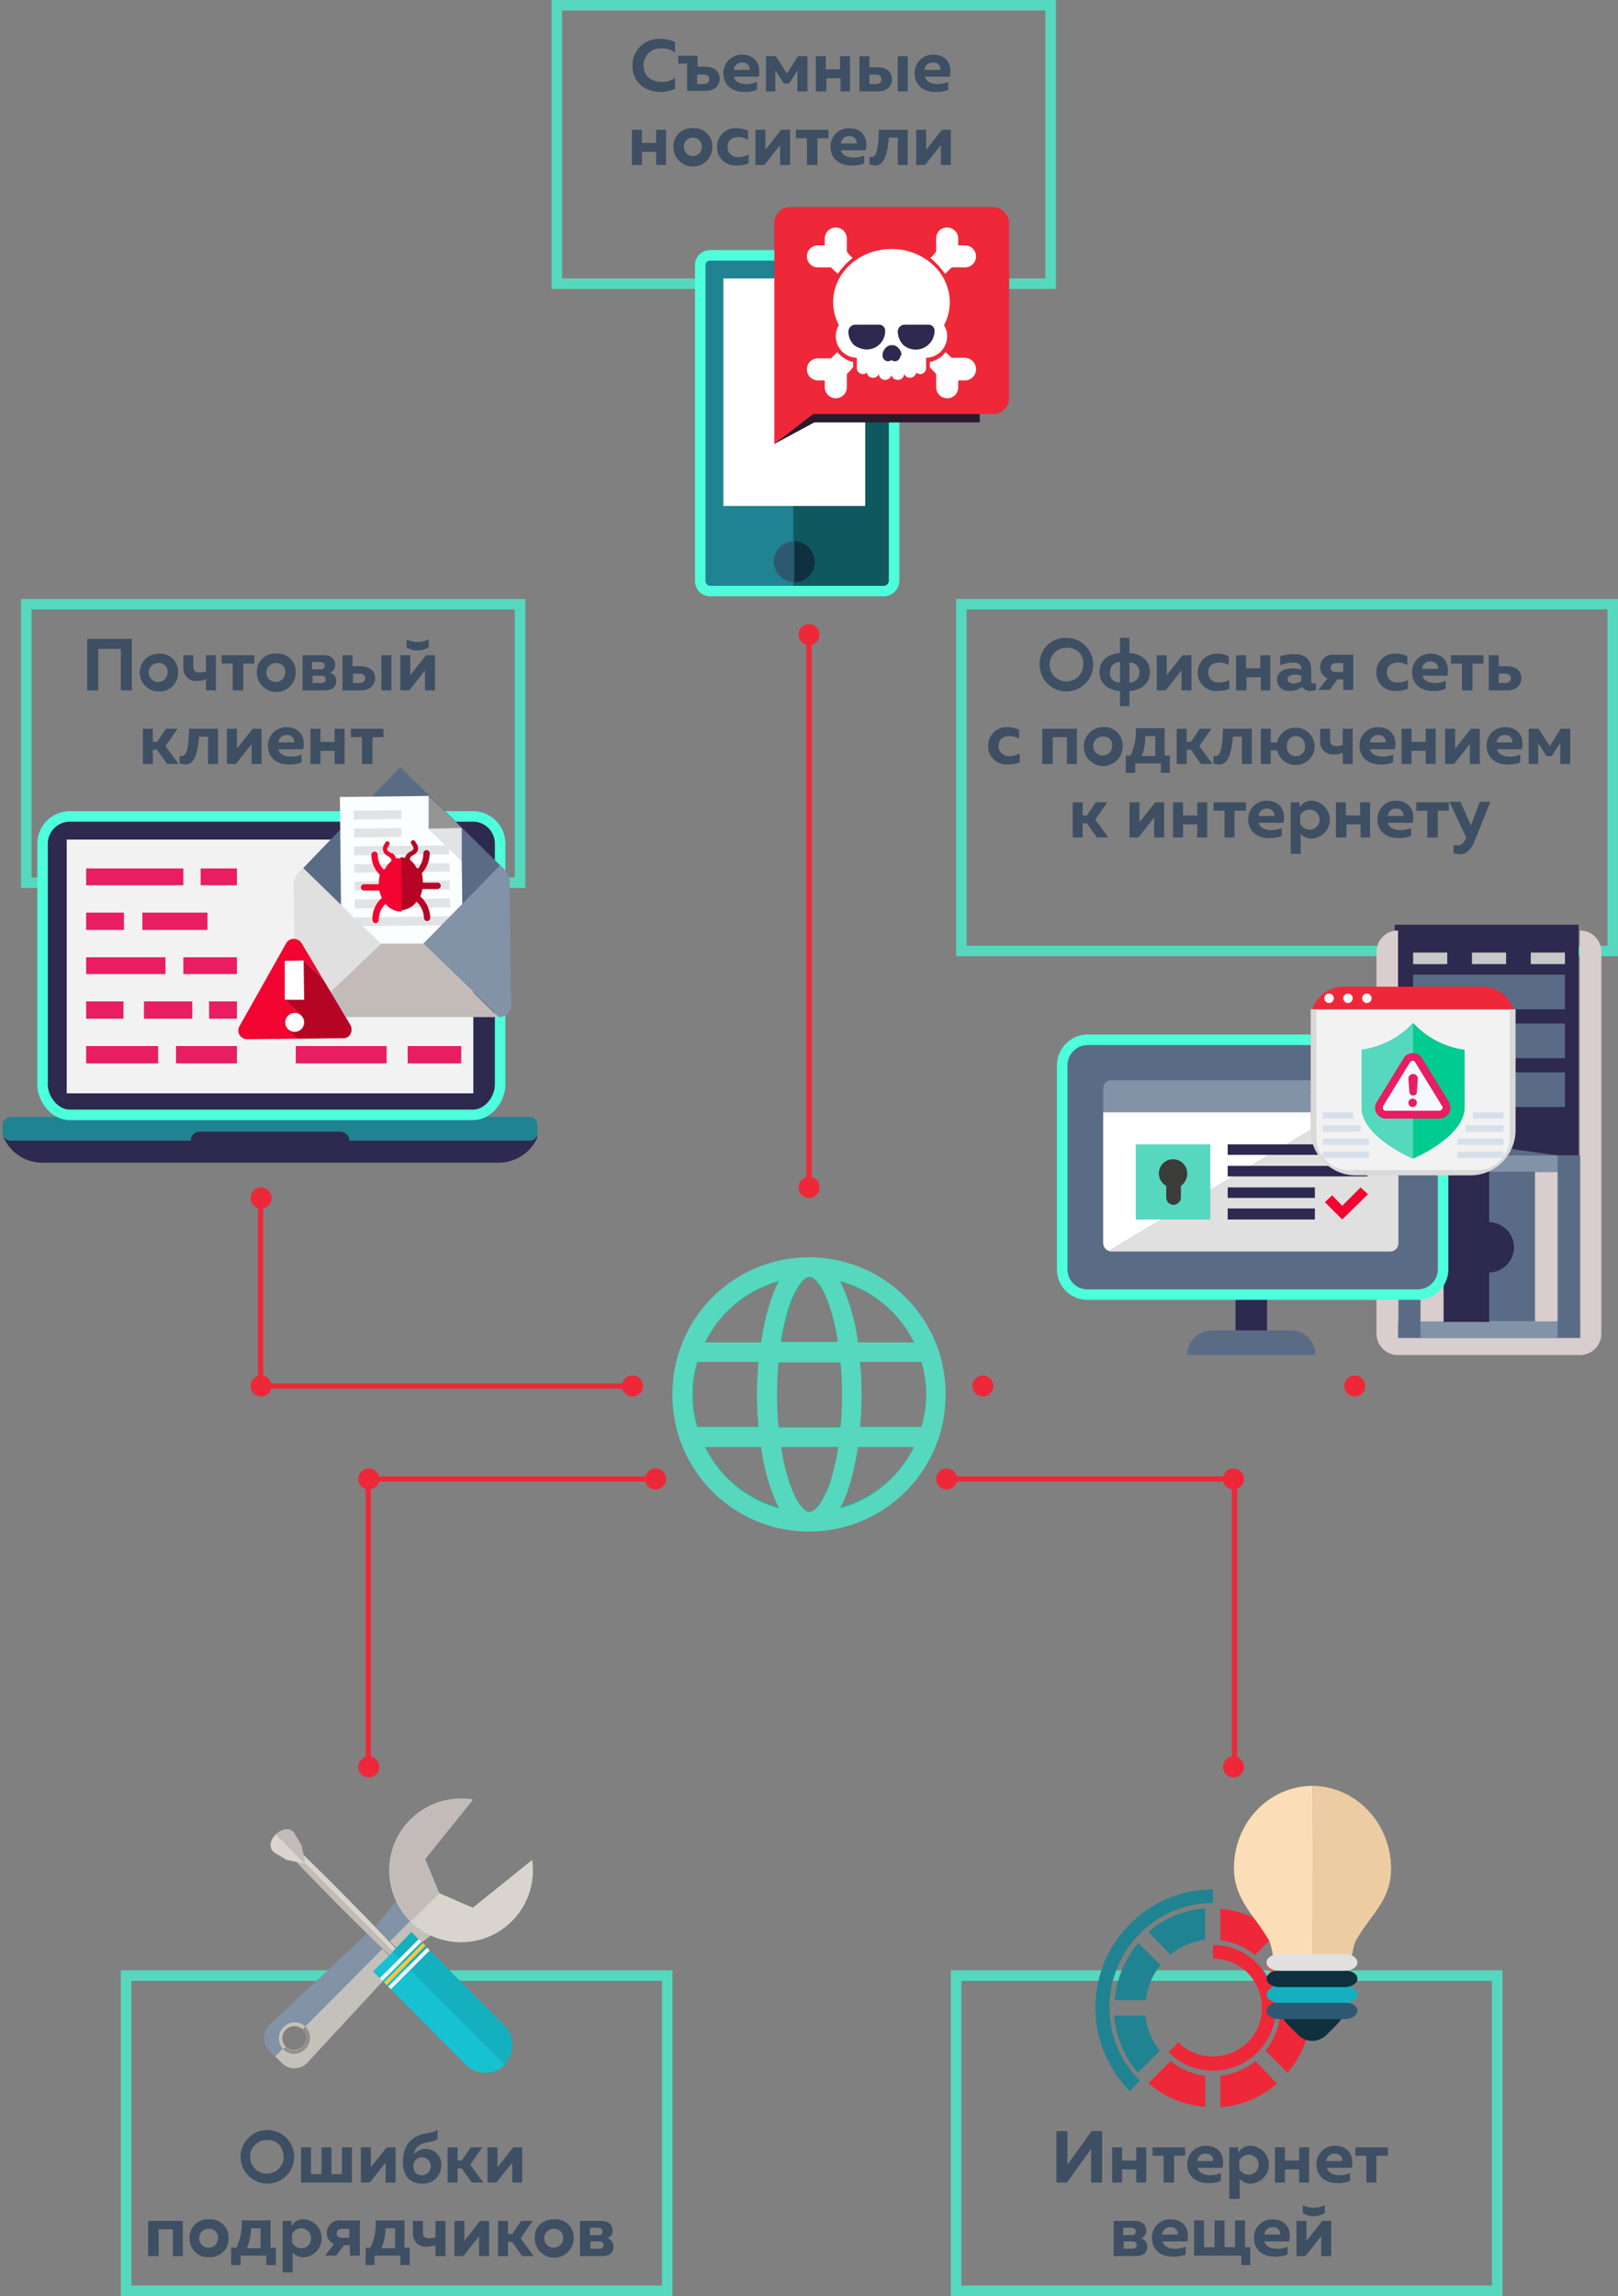 <svg id="Layer_1" data-name="Layer 1" xmlns="http://www.w3.org/2000/svg" viewBox="0 0 308 437"><rect x="0" y="0" width="308" height="437" fill="#808080" stroke="none"/><defs><style>.cls-1{isolation:isolate}.cls-2{fill:#3e4f63}.cls-17,.cls-3,.cls-47{fill:none}.cls-3{stroke:#56d8be}.cls-17,.cls-3{stroke-width:2px}.cls-4{fill:#ee2838}.cls-13,.cls-14,.cls-15,.cls-18,.cls-20,.cls-21,.cls-22,.cls-23,.cls-26,.cls-28,.cls-30,.cls-31,.cls-34,.cls-36,.cls-37,.cls-38,.cls-4,.cls-41,.cls-5,.cls-7,.cls-8,.cls-9{fill-rule:evenodd}.cls-5{fill:#2e294e}.cls-7{fill:#8292a7}.cls-8{fill:#5a6c85}.cls-9{fill:#c7c7c7}.cls-13{fill:#fff}.cls-14{fill:#e0e0e0}.cls-15{fill:#56d8be}.cls-17{stroke:#4dffdb}.cls-18{fill:#f20530}.cls-20{fill:#f2f2f2}.cls-21{fill:#d6e0ea}.cls-22{fill:#00cb91}.cls-23{fill:#e81d62}.cls-26{fill:#1f8392}.cls-28{fill:#e2e3e4}.cls-30{fill:#b60424}.cls-31{fill:#c2bbb8}.cls-34{fill:#0f303f}.cls-36{fill:#c4c1ba}.cls-37{fill:#908f8b}.cls-38{fill:#d9d5ce}.cls-41{fill:#14b0bf}.cls-47{stroke:#ee2838}</style></defs><g class="cls-1"><path class="cls-2" d="M125.7 7.4a6.39 6.39 0 012.8.6v2a3.94 3.94 0 00-2.5-.8 3.24 3.24 0 00-3.5 3.3c0 2.2 1.8 3.1 3.5 3.1a3.94 3.94 0 002.5-.8v2.1a6.39 6.39 0 01-2.8.6c-2.6 0-5.3-1.6-5.3-5a5 5 0 015.3-5.1zm8.6 5.3c1.8 0 2.7 1 2.7 2.3s-1 2.3-2.7 2.3h-3.5v-5.2h-1.7v-1.5h3.7v2.1zm-.5 3.3q1.2 0 1.2-.9t-1.2-.9h-1.1V16zm7.4-5.6c2.8 0 3.7 2.2 3.2 4.2h-4.7c.2 1 1.3 1.4 2.4 1.4a5.44 5.44 0 002-.4v1.5a6 6 0 01-2.5.4c-2.1 0-3.9-1.2-3.9-3.6a3.52 3.52 0 013.5-3.5zm.1 1.5a1.48 1.48 0 00-1.6 1.4h3a1.27 1.27 0 00-1.4-1.4zm4.5 5.5v-6.7h1.9l2.1 3.3 2.1-3.3h1.8v6.7h-1.9v-4l-1.6 2.5h-1l-1.6-2.5v4zm9.5 0v-6.7h1.9v2.5h2.7v-2.5h1.9v6.7H160v-2.5h-2.7v2.5zm8.3 0v-6.7h1.9v2.1h1.6c1.8 0 2.7 1 2.7 2.3s-1 2.3-2.7 2.3zm1.9-1.4h1.1q1.2 0 1.2-.9t-1.2-.9h-1.1zm5.4 1.4v-6.7h1.9v6.7zm6.7-7c2.8 0 3.7 2.2 3.2 4.2h-4.7c.2 1 1.3 1.4 2.4 1.4a5.44 5.44 0 002-.4v1.5a6 6 0 01-2.5.4c-2.1 0-3.9-1.2-3.9-3.6a3.46 3.46 0 013.5-3.5zm0 1.5a1.48 1.48 0 00-1.6 1.4h3c.1-.4-.1-1.4-1.4-1.4z"/></g><g class="cls-1"><path class="cls-2" d="M120.3 31.4v-6.7h1.9v2.5h2.7v-2.5h1.9v6.7h-1.9v-2.5h-2.7v2.5zm11.6-7a3.43 3.43 0 013.7 3.6 3.7 3.7 0 01-7.4 0 3.43 3.43 0 013.7-3.6zm0 1.8a1.65 1.65 0 00-1.7 1.8 1.7 1.7 0 103.4 0 1.65 1.65 0 00-1.7-1.8zm8.4-1.8a5 5 0 012.1.5v1.7a3.45 3.45 0 00-1.8-.5c-1.1 0-2.1.5-2.1 1.9a1.89 1.89 0 002.1 1.9 3.83 3.83 0 001.9-.5v1.7a5.56 5.56 0 01-2.3.4 3.45 3.45 0 01-3.7-3.5 3.51 3.51 0 013.8-3.6zm3.5 7v-6.7h1.9v3.8l3-3.8h1.7v6.7h-1.9v-3.8l-3 3.8zm9.8 0v-5.1h-2.1v-1.6h6.2v1.6h-2.1v5.1zm8-7c2.8 0 3.7 2.2 3.2 4.2h-4.7c.2 1 1.3 1.4 2.4 1.4a5.44 5.44 0 002-.4v1.5a6 6 0 01-2.5.4c-2.1 0-3.9-1.2-3.9-3.6a3.46 3.46 0 013.5-3.5zm.1 1.5a1.48 1.48 0 00-1.6 1.4h3a1.33 1.33 0 00-1.4-1.4zm4.9 5.6a5.16 5.16 0 01-1.1-.2v-1.5a.6.6 0 00.4.1c1.1 0 1.3-2.2 1.4-5.2h5.5v6.7h-1.9v-5.2h-1.7c-.3 3-.8 5.3-2.6 5.3zm7.8-.1v-6.7h1.9v3.8l3-3.8h1.7v6.7h-1.9v-3.8l-3 3.8z"/></g><path id="Rectangle" class="cls-3" d="M106 1h94v53h-94z"/><g class="cls-1"><path class="cls-2" d="M50.9 405.4a5.1 5.1 0 110 10.2 5.1 5.1 0 110-10.2zm0 1.9a3.2 3.2 0 103.1 3.2c-.1-1.8-1.1-3.2-3.1-3.2zm6.4 8.1v-6.7h1.9v5.1h2v-5.1h1.9v5.1h2v-5.1H67v6.7zm11.4 0v-6.7h1.9v3.8l3-3.8h1.7v6.7h-1.9v-3.8l-3 3.8zm11.6.2c-2 0-3.6-1.2-3.6-4.1 0-2.4.9-3.8 2.1-4.6 1.9-1.2 3.6-.7 4.5-1.6v1.8c-.9.7-2 .4-3.3 1.1a2.38 2.38 0 00-1.2 1.9A2.64 2.64 0 0181 409a2.94 2.94 0 013 3.2 3.44 3.44 0 01-3.7 3.4zm0-1.6a1.7 1.7 0 000-3.4 1.59 1.59 0 00-1.6 1.7 1.54 1.54 0 001.6 1.7zm4.9 1.4v-6.7h1.9v2.5h.8l1.7-2.5h2.2l-2.3 3.3 2.5 3.4h-2.2l-1.9-2.7h-.8v2.7zm7.6 0v-6.7h1.9v3.8l3-3.8h1.7v6.7h-1.9v-3.8l-3 3.8z"/></g><g class="cls-1"><path class="cls-2" d="M28.2 429.4v-6.7h6.6v6.7h-1.9v-5.1h-2.7v5.1zm11.6-7a3.43 3.43 0 013.7 3.6 3.48 3.48 0 01-3.7 3.6 3.48 3.48 0 01-3.7-3.6 3.43 3.43 0 013.7-3.6zm0 1.8a1.8 1.8 0 101.7 1.8 1.65 1.65 0 00-1.7-1.8zm4.2 6.9v-3.3h1a10.3 10.3 0 001-5.2h5.5v5.2h1v3.3h-1.8v-1.8h-4.9v1.8zm3-3.2h2.6v-3.8h-1.8a10.2 10.2 0 01-.8 3.8zm10.9-5.5a3.61 3.61 0 010 7.2 2.68 2.68 0 01-2.2-.9v3.8h-1.9v-9.8h1.7v1a2.44 2.44 0 012.4-1.3zm-.5 1.7a2 2 0 00-1.8 1.1v1.6a2 2 0 001.8 1.1 1.81 1.81 0 001.8-1.9 1.88 1.88 0 00-1.8-1.9zm4.4 5.3l1.8-2.3a2.26 2.26 0 01-1.4-2.1 2.4 2.4 0 012.7-2.4h3.6v6.7h-1.9v-2h-1.1l-1.5 2h-2.2zm3.4-3.5h1.3v-1.7h-1.3c-.7 0-1.1.3-1.1.9s.4.8 1.1.8zm4.4 5.2v-3.3h.9a10.3 10.3 0 001-5.2H77v5.2h1v3.3h-1.8v-1.8h-4.9v1.8zm3-3.2h2.6v-3.8h-1.8a10.2 10.2 0 01-.8 3.8zm10.3 1.5v-2.1a4.67 4.67 0 01-1.7.3 2.39 2.39 0 01-2.6-2.5v-2.4h1.9v2.2c0 .8.5 1.1 1.2 1.1a5 5 0 001.2-.2v-3.1h1.9v6.7zm3.6 0v-6.7h1.9v3.8l3-3.8h1.7v6.7h-1.9v-3.8l-3 3.8zm8.3 0v-6.7h1.9v2.5h.8l1.7-2.5h2.2l-2.3 3.3 2.5 3.4h-2.2l-1.9-2.7h-.8v2.7zm10.7-7a3.43 3.43 0 013.7 3.6 3.7 3.7 0 01-7.4 0c-.1-2.4 1.7-3.6 3.7-3.6zm0 1.8a1.8 1.8 0 101.7 1.8 1.65 1.65 0 00-1.7-1.8zm4.9 5.2v-6.7h4c1.6 0 2.2.9 2.2 1.8a1.45 1.45 0 01-1 1.5 1.62 1.62 0 011.2 1.6c0 1-.6 1.8-2.3 1.8zm2-4h1.5c.5 0 .8-.2.8-.7s-.4-.7-.9-.7h-1.5v1.4zm0 2.6h1.6c.5 0 .9-.2.9-.7s-.4-.7-.9-.7h-1.6z"/></g><path id="Rectangle-Copy-5" class="cls-3" d="M24 376h103v60H24z"/><g class="cls-1"><path class="cls-2" d="M207.7 415.4V409l-4.6 6.4h-2v-9.8h2.1v6.4l4.6-6.4h2v9.8zm4 0v-6.7h1.9v2.5h2.7v-2.5h1.9v6.7h-1.9v-2.5h-2.7v2.5zm9.8 0v-5.1h-2.1v-1.6h6.2v1.6h-2.1v5.1zm8-7c2.8 0 3.7 2.2 3.2 4.2H228c.2 1 1.3 1.4 2.4 1.4a5.44 5.44 0 002-.4v1.5a6 6 0 01-2.5.4c-2.1 0-3.9-1.2-3.9-3.6a3.46 3.46 0 013.5-3.5zm0 1.5a1.48 1.48 0 00-1.6 1.4h3c.1-.4-.1-1.4-1.4-1.4zm8.7-1.5a3.61 3.61 0 010 7.2 2.68 2.68 0 01-2.2-.9v3.8h-2v-9.8h1.7v1a2.83 2.83 0 012.5-1.3zm-.5 1.7a2 2 0 00-1.8 1.1v1.6a2 2 0 001.8 1.1 1.9 1.9 0 000-3.8zm5 5.3v-6.7h1.9v2.5h2.7v-2.5h1.9v6.7h-1.9v-2.5h-2.7v2.5zm11.4-7c2.8 0 3.7 2.2 3.2 4.2h-4.7c.2 1 1.3 1.4 2.4 1.4a5.44 5.44 0 002-.4v1.5a6 6 0 01-2.5.4c-2.1 0-3.9-1.2-3.9-3.6a3.46 3.46 0 013.5-3.5zm0 1.5a1.48 1.48 0 00-1.6 1.4h3c.1-.4-.1-1.4-1.4-1.4zm6 5.5v-5.1H258v-1.6h6.2v1.6H262v5.1z"/></g><g class="cls-1"><path class="cls-2" d="M212 429.4v-6.7h4c1.6 0 2.2.9 2.2 1.8a1.45 1.45 0 01-1 1.5 1.62 1.62 0 011.2 1.6c0 1-.6 1.8-2.3 1.8zm1.9-4h1.5c.5 0 .8-.2.8-.7s-.4-.7-.9-.7h-1.5v1.4zm0 2.6h1.6c.5 0 .9-.2.9-.7s-.4-.7-.9-.7h-1.6zm8.9-5.6c2.8 0 3.7 2.2 3.2 4.2h-4.7c.2 1 1.3 1.4 2.4 1.4a5.44 5.44 0 002-.4v1.5a6 6 0 01-2.5.4c-2.1 0-3.9-1.2-3.9-3.6a3.4 3.4 0 013.5-3.5zm0 1.5a1.48 1.48 0 00-1.6 1.4h3a1.27 1.27 0 00-1.4-1.4zm13.5 7.2v-1.8h-9v-6.7h1.9v5.1h2v-5.1h1.9v5.1h2v-5.1h1.9v5.1h1v3.4zm5.9-8.7c2.8 0 3.7 2.2 3.2 4.2h-4.7c.2 1 1.3 1.4 2.4 1.4a5.44 5.44 0 002-.4v1.5a6 6 0 01-2.5.4c-2.1 0-3.9-1.2-3.9-3.6a3.46 3.46 0 013.5-3.5zm.1 1.5a1.48 1.48 0 00-1.6 1.4h3a1.27 1.27 0 00-1.4-1.4zm4.5 5.5v-6.7h1.9v3.8l3-3.8h1.7v6.7h-1.9v-3.8l-3 3.8zm3.3-7.6a3.48 3.48 0 01-2.1-.6v-1.5a4.66 4.66 0 004.2 0v1.5a3.7 3.7 0 01-2.1.6z"/></g><path id="Rectangle-Copy-6" class="cls-3" d="M182 376h103v60H182z"/><g class="cls-1"><path class="cls-2" d="M203.1 121.4a5.1 5.1 0 11-5.2 5.1 4.9 4.9 0 015.2-5.1zm0 1.9a3.2 3.2 0 103.1 3.2 2.91 2.91 0 00-3.1-3.2zm10.1 11.1v-2.9c-2.2-.1-3.9-1.4-3.9-3.6s1.7-3.5 3.9-3.6v-2.9h1.8v2.9c2.2.1 3.9 1.4 3.9 3.6s-1.7 3.5-3.9 3.6v2.9zm0-4.5V126a1.83 1.83 0 00-1.9 1.9 1.76 1.76 0 001.9 2zm1.8 0a1.83 1.83 0 001.9-1.9 1.78 1.78 0 00-1.9-1.9zm5.2 1.5v-6.7h1.9v3.8l3-3.8h1.7v6.7h-1.9v-3.8l-3 3.8zm11.6-7a5 5 0 012.1.5v1.7a3.45 3.45 0 00-1.8-.5c-1.1 0-2.1.5-2.1 1.9a1.89 1.89 0 002.1 1.9 3.83 3.83 0 001.9-.5v1.7a5.56 5.56 0 01-2.3.4 3.45 3.45 0 01-3.7-3.5 3.61 3.61 0 013.8-3.6zm3.5 7v-6.7h1.9v2.5h2.7v-2.5h1.9v6.7H240v-2.5h-2.7v2.5zm14.8-1.3a.76.76 0 00.4-.1v1.3a3.59 3.59 0 01-1.1.2 1.65 1.65 0 01-1.5-.8 3.85 3.85 0 01-2.4.8 2.13 2.13 0 01-2.4-2.1c0-1.7 1.6-2.2 3-2.2a8.75 8.75 0 011.6.2v-.2c0-.7-.5-1.1-1.6-1.1a7.8 7.8 0 00-2.4.5v-1.7a8.33 8.33 0 012.6-.4c2 0 3.3.8 3.3 3v2.1c0 .4.2.5.5.5zm-5-.8c0 .5.5.8 1.1.8a2.69 2.69 0 001.5-.5v-1a3.59 3.59 0 00-1.1-.2c-.8 0-1.5.3-1.5.9zm5.8 2.1l1.8-2.3a2.26 2.26 0 01-1.4-2.1 2.4 2.4 0 012.7-2.4h3.6v6.7h-1.9v-2h-1.1l-1.5 2h-2.2zm3.5-3.5h1.3v-1.7h-1.3c-.7 0-1.1.3-1.1.9s.4.8 1.1.8zm11.4-3.5a5 5 0 012.1.5v1.7a3.45 3.45 0 00-1.8-.5c-1.1 0-2.1.5-2.1 1.9a1.89 1.89 0 002.1 1.9 3.83 3.83 0 001.9-.5v1.7a5.56 5.56 0 01-2.3.4 3.45 3.45 0 01-3.7-3.5 3.51 3.51 0 013.8-3.6zm6.5 0c2.8 0 3.7 2.2 3.2 4.2h-4.7c.2 1 1.3 1.4 2.4 1.4a5.44 5.44 0 002-.4v1.5a6 6 0 01-2.5.4c-2.1 0-3.9-1.2-3.9-3.6a3.46 3.46 0 013.5-3.5zm0 1.5a1.48 1.48 0 00-1.6 1.4h3c.1-.4-.1-1.4-1.4-1.4zm6 5.5v-5.1h-2.1v-1.6h6.2v1.6h-2.1v5.1zm5.1 0v-6.7h1.9v2.1h1.6c1.8 0 2.7 1 2.7 2.3s-1 2.3-2.7 2.3zm1.9-1.4h1.1q1.2 0 1.2-.9t-1.2-.9h-1.1z"/></g><g class="cls-1"><path class="cls-2" d="M191.9 138.4a5 5 0 012.1.5v1.7a3.45 3.45 0 00-1.8-.5c-1.1 0-2.1.5-2.1 1.9a1.89 1.89 0 002.1 1.9 3.83 3.83 0 001.9-.5v1.7a5.56 5.56 0 01-2.3.4 3.45 3.45 0 01-3.7-3.5 3.51 3.51 0 013.8-3.6zm6.5 7v-6.7h6.6v6.7h-1.9v-5.1h-2.7v5.1zm11.6-7a3.43 3.43 0 013.7 3.6 3.7 3.7 0 11-3.7-3.6zm0 1.8a1.8 1.8 0 101.7 1.8 1.56 1.56 0 00-1.7-1.8zm4.3 6.9v-3.3h.9a10.3 10.3 0 001-5.2h5.5v5.2h1v3.3H221v-1.8h-4.9v1.8zm3-3.2h2.6v-3.8H218a8.61 8.61 0 01-.7 3.8zm6.7 1.5v-6.7h1.9v2.5h.8l1.7-2.5h2.2l-2.3 3.3 2.5 3.4h-2.2l-1.9-2.7h-.8v2.7zm8.1.1a5.16 5.16 0 01-1.1-.2v-1.5a.6.6 0 00.4.1c1.1 0 1.3-2.2 1.4-5.2h5.5v6.7h-1.9v-5.2h-1.7c-.3 3-.8 5.3-2.6 5.3zm14.6.1a3.62 3.62 0 01-3.6-2.8h-1.2v2.6H240v-6.7h1.9v2.6h1.2a3.54 3.54 0 013.6-2.8 3.55 3.55 0 110 7.1zm0-1.7a1.68 1.68 0 001.7-1.9 1.74 1.74 0 00-1.7-1.9 1.68 1.68 0 00-1.7 1.9 1.63 1.63 0 001.7 1.9zm8.9 1.5v-2.1a4.67 4.67 0 01-1.7.3 2.39 2.39 0 01-2.6-2.5v-2.4h1.9v2.2c0 .8.5 1.1 1.2 1.1a5 5 0 001.2-.2v-3.1h1.9v6.7zm6.7-7c2.8 0 3.7 2.2 3.2 4.2h-4.7c.2 1 1.3 1.4 2.4 1.4a5.44 5.44 0 002-.4v1.5a6 6 0 01-2.5.4c-2.1 0-3.9-1.2-3.9-3.6a3.46 3.46 0 013.5-3.5zm.1 1.5a1.48 1.48 0 00-1.6 1.4h3a1.33 1.33 0 00-1.4-1.4zm4.4 5.5v-6.7h1.9v2.5h2.7v-2.5h1.9v6.7h-1.9v-2.5h-2.7v2.5zm8.3 0v-6.7h1.9v3.8l3-3.8h1.7v6.7h-1.9v-3.8l-3 3.8zm11.4-7c2.8 0 3.7 2.2 3.2 4.2H285c.2 1 1.3 1.4 2.4 1.4a5.44 5.44 0 002-.4v1.5a6 6 0 01-2.5.4c-2.1 0-3.9-1.2-3.9-3.6a3.4 3.4 0 013.5-3.5zm0 1.5a1.48 1.48 0 00-1.6 1.4h3a1.27 1.27 0 00-1.4-1.4zm4.5 5.5v-6.7h1.9l2.1 3.3 2.1-3.3h1.8v6.7H297v-4l-1.6 2.5h-1l-1.6-2.5v4z"/></g><g class="cls-1"><path class="cls-2" d="M204.2 159.4v-6.7h1.9v2.5h.8l1.7-2.5h2.2l-2.3 3.3 2.5 3.4h-2.2l-1.9-2.7h-.8v2.7zm10.8 0v-6.7h1.9v3.8l3-3.8h1.7v6.7h-1.9v-3.8l-3 3.8zm8.3 0v-6.7h1.9v2.5h2.7v-2.5h1.9v6.7h-1.9v-2.5h-2.7v2.5zm9.8 0v-5.1H231v-1.6h6.2v1.6H235v5.1zm8-7c2.8 0 3.7 2.2 3.2 4.2h-4.7c.2 1 1.3 1.4 2.4 1.4a5.44 5.44 0 002-.4v1.5a6 6 0 01-2.5.4c-2.1 0-3.9-1.2-3.9-3.6a3.46 3.46 0 013.5-3.5zm.1 1.5a1.48 1.48 0 00-1.6 1.4h3a1.33 1.33 0 00-1.4-1.4zm8.6-1.5a3.61 3.61 0 010 7.2 2.68 2.68 0 01-2.2-.9v3.8h-1.9v-9.8h1.7v1a2.54 2.54 0 012.4-1.3zm-.5 1.7a2 2 0 00-1.8 1.1v1.6a2 2 0 001.8 1.1 1.9 1.9 0 000-3.8zm5 5.3v-6.7h1.9v2.5h2.7v-2.5h1.9v6.7H259v-2.5h-2.7v2.5zm11.4-7c2.8 0 3.7 2.2 3.2 4.2h-4.7c.2 1 1.3 1.4 2.4 1.4a5.44 5.44 0 002-.4v1.5a6 6 0 01-2.5.4c-2.1 0-3.9-1.2-3.9-3.6a3.46 3.46 0 013.5-3.5zm.1 1.5a1.48 1.48 0 00-1.6 1.4h3a1.33 1.33 0 00-1.4-1.4zm5.9 5.5v-5.1h-2.1v-1.6h6.2v1.6h-2.1v5.1zm10-6.8h2l-3 7.5c-.8 1.9-1.8 2.5-2.9 2.5a4.25 4.25 0 01-1.1-.2v-1.6a2.2 2.2 0 00.8.1c.7 0 1.2-.5 1.6-1.5l-3.2-6.8h2.1l2 4.5z"/></g><path id="Rectangle-Copy-4" class="cls-3" d="M183 115h124v66H183z"/><g class="cls-1"><path class="cls-2" d="M16.6 131.4v-9.8h8.5v9.8H23v-7.9h-4.3v7.9zm13.6-7a3.43 3.43 0 013.7 3.6 3.48 3.48 0 01-3.7 3.6 3.6 3.6 0 110-7.2zm0 1.8a1.8 1.8 0 101.7 1.8 1.6 1.6 0 00-1.7-1.8zm9 5.2v-2.1a4.67 4.67 0 01-1.7.3 2.39 2.39 0 01-2.6-2.5v-2.4h1.9v2.2c0 .8.5 1.1 1.2 1.1a5 5 0 001.2-.2v-3.1h1.9v6.7zm5.1 0v-5.1h-2.1v-1.6h6.2v1.6h-2.1v5.1zm8.3-7a3.43 3.43 0 013.7 3.6 3.7 3.7 0 01-7.4 0 3.43 3.43 0 013.7-3.6zm0 1.8a1.8 1.8 0 101.7 1.8 1.65 1.65 0 00-1.7-1.8zm5 5.2v-6.7h4c1.6 0 2.2.9 2.2 1.8a1.45 1.45 0 01-1 1.5 1.62 1.62 0 011.2 1.6c0 1-.6 1.8-2.3 1.8zm1.9-4H61c.5 0 .8-.2.8-.7s-.4-.7-.9-.7h-1.5v1.4zm0 2.6h1.6c.5 0 .9-.2.9-.7s-.4-.7-.9-.7h-1.6zm5.7 1.4v-6.7h1.9v2.1h1.6c1.8 0 2.7 1 2.7 2.3s-1 2.3-2.7 2.3zm2-1.4h1.1q1.2 0 1.2-.9t-1.2-.9h-1.1zm5.4 1.4v-6.7h1.9v6.7zm3.6 0v-6.7h1.9v3.8l3-3.8h1.7v6.7h-1.9v-3.8l-3 3.8zm3.3-7.6a3.48 3.48 0 01-2.1-.6v-1.5a4.66 4.66 0 004.2 0v1.5a3.7 3.7 0 01-2.1.6z"/></g><g class="cls-1"><path class="cls-2" d="M27.2 145.4v-6.7h1.9v2.5h.8l1.7-2.5h2.2l-2.3 3.3 2.5 3.4h-2.2l-1.9-2.7h-.8v2.7zm8.1.1a5.16 5.16 0 01-1.1-.2v-1.5a.6.6 0 00.4.1c1.1 0 1.3-2.2 1.4-5.2h5.5v6.7h-1.9v-5.2h-1.7c-.3 3-.8 5.3-2.6 5.3zm7.9-.1v-6.7h1.9v3.8l3-3.8h1.7v6.7h-1.9v-3.8l-3 3.8zm11.3-7c2.8 0 3.7 2.2 3.2 4.2H53c.2 1 1.3 1.4 2.4 1.4a5.44 5.44 0 002-.4v1.5a6 6 0 01-2.5.4c-2.1 0-3.9-1.2-3.9-3.6a3.52 3.52 0 013.5-3.5zm.1 1.5a1.48 1.48 0 00-1.6 1.4h3a1.27 1.27 0 00-1.4-1.4zm4.5 5.5v-6.7H61v2.5h2.7v-2.5h1.9v6.7h-1.9v-2.5H61v2.5zm9.8 0v-5.1h-2.1v-1.6H73v1.6h-2.1v5.1z"/></g><path id="Rectangle-Copy-3" class="cls-3" d="M5 115h94v53H5z"/><g id="Group-331"><path id="Fill-4" class="cls-4" d="M267 204.8l-4.5-4.5 4.5-4.5 4.5 4.5-4.5 4.5z"/><path id="Fill-5" class="cls-5" d="M265.5 257h35v-81h-35v81z"/><g id="Group-103"><g id="Group-8"><path id="Fill-6" d="M300.73 177.1V220h-34.6v-42.9a4.06 4.06 0 00-4.1 4.1v72.6a4.06 4.06 0 004.1 4.1h34.6a4.06 4.06 0 004.1-4.1v-72.6a4.06 4.06 0 00-4.1-4.1" fill="#d9cdcd" fill-rule="evenodd"/></g><path id="Fill-9" class="cls-7" d="M266.1 254.7h34.7v-3.2h-34.7v3.2z"/><path id="Fill-11" class="cls-7" d="M266.8 219.9v3.2h32.8l.6-3.2h-33.4z"/><path id="Fill-13" class="cls-8" d="M269 192.1h28.9v-6.6H269v6.6z"/><path id="Fill-15" class="cls-8" d="M269 201.4h28.9v-6.6H269v6.6z"/><path id="Fill-17" class="cls-8" d="M269 210.7h28.9v-6.6H269v6.6z"/><path id="Fill-19" class="cls-9" d="M269 183.5h6.5v-2.2H269v2.2z"/><path id="Fill-21" class="cls-9" d="M291.4 183.5h6.5v-2.2h-6.5v2.2z"/><path id="Fill-23" class="cls-9" d="M280.2 183.5h6.5v-2.2h-6.5v2.2z"/><path id="Fill-25" class="cls-8" d="M266.2 215.7v38.9h4.2v-34.7h26.1v34.7h4.3v-34.7h-4.3l-30.3-4.2z"/><path id="Fill-27" class="cls-8" d="M283.5 251.5h8.7V223h-8.7v28.5z"/><path id="Fill-29" class="cls-5" d="M288.2 237.4a4.85 4.85 0 00-4.7-4.8V223h-8.7v28.6h8.7v-9.4a4.85 4.85 0 004.7-4.8"/><path id="Fill-31" class="cls-5" d="M235.2 256h6v-12h-6v12z"/><path id="Fill-33" class="cls-8" d="M274.7 241.5a4.48 4.48 0 01-4.5 4.5h-64.1a4.48 4.48 0 01-4.5-4.5v-39.2a4.48 4.48 0 014.5-4.5h64.1a4.48 4.48 0 014.5 4.5z"/><path id="Fill-35" class="cls-8" d="M245.7 253.2h-15a4.69 4.69 0 00-4.7 4.7h24.4a4.69 4.69 0 00-4.7-4.7"/><path id="Fill-37" class="cls-7" d="M266.2 207.2a1.58 1.58 0 00-1.6-1.6h-53a1.58 1.58 0 00-1.6 1.6v4.5h56.2z"/><path id="Fill-39" d="M252.8 208.6a1.7 1.7 0 11-1.7-1.7 1.69 1.69 0 011.7 1.7" fill="#77bdd9" fill-rule="evenodd"/><path id="Fill-41" d="M258 208.6a1.7 1.7 0 11-1.7-1.7 1.69 1.69 0 011.7 1.7" fill="#417fa6" fill-rule="evenodd"/><path id="Fill-43" d="M263.2 208.6a1.7 1.7 0 11-1.7-1.7 1.75 1.75 0 011.7 1.7" fill="#274259" fill-rule="evenodd"/><path id="Fill-45" class="cls-13" d="M210 211.7v24.9a1.63 1.63 0 001.1 1.5l44-26.4z"/><path id="Fill-47" class="cls-14" d="M211.1 238.1a.9.9 0 00.5.1h53a1.58 1.58 0 001.6-1.6v-24.9h-11.1z"/><path id="Fill-49" class="cls-15" d="M216.2 232.1h14.2v-14.3h-14.2v14.3z"/><path id="Fill-51" class="cls-5" d="M233.7 219.8h26.6v-2h-26.6v2z"/><path id="Fill-53" class="cls-5" d="M233.7 223.9h26.6v-2h-26.6v2z"/><path id="Fill-55" class="cls-5" d="M233.7 228h16.6v-2h-16.6v2z"/><path id="Fill-57" class="cls-5" d="M233.7 232.1h16.6V230h-16.6v2.1z"/><path id="Fill-59" d="M226 223.3a2.7 2.7 0 10-4 2.4v2.2a1.37 1.37 0 001.4 1.4 1.43 1.43 0 001.4-1.4v-2.2a2.84 2.84 0 001.2-2.4" fill="#3c3c3b" fill-rule="evenodd"/><path id="Stroke-61" class="cls-17" d="M207 197.9h62.9a4.8 4.8 0 014.8 4.8v38.9a4.8 4.8 0 01-4.8 4.8H207a4.8 4.8 0 01-4.8-4.8v-38.9a4.87 4.87 0 014.8-4.8z"/><path id="Fill-63" class="cls-18" d="M260.4 227.3L259 226l-3.5 3.5-1.9-2-1.4 1.3 3.3 3.3 4.9-4.8z"/><path id="Fill-65" class="cls-4" d="M257 219.4h23.9a7.51 7.51 0 007.5-7.6v-17.7a6.27 6.27 0 00-6.3-6.3h-26.3a6.27 6.27 0 00-6.3 6.3v17.7a7.58 7.58 0 007.5 7.6"/><path id="Fill-67" d="M279.9 223.7h-21.8a8.6 8.6 0 01-8.6-8.6v-23h39v23a8.6 8.6 0 01-8.6 8.6" fill="#d9d9d9" fill-rule="evenodd"/><path id="Fill-69" class="cls-20" d="M250.6 216.5v-24.3h36.8v24.3a6.21 6.21 0 01-6.1 6.2h-24.6a6.15 6.15 0 01-6.1-6.2"/><path id="Fill-71" class="cls-13" d="M259.3 190a.9.9 0 10.9-.9.9.9 0 00-.9.9"/><path id="Fill-73" class="cls-13" d="M255.7 190a.9.9 0 10.9-.9.9.9 0 00-.9.9"/><path id="Fill-75" class="cls-13" d="M252.1 190a.9.9 0 10.9-.9.9.9 0 00-.9.9"/><path id="Fill-77" class="cls-21" d="M251.8 212.9h5.8v-1.2h-5.8v1.2z"/><path id="Fill-79" class="cls-21" d="M251.8 215.4h7.2v-1.2h-7.2v1.2z"/><path id="Fill-81" class="cls-21" d="M251.8 217.9h8.8v-1.2h-8.8v1.2z"/><path id="Fill-83" class="cls-21" d="M251.8 220.4h8.8v-1.2h-8.8v1.2z"/><path id="Fill-85" class="cls-21" d="M280.4 212.9h5.8v-1.2h-5.8v1.2z"/><path id="Fill-87" class="cls-21" d="M279 215.4h7.2v-1.2H279v1.2z"/><path id="Fill-89" class="cls-21" d="M277.4 217.9h8.8v-1.2h-8.8v1.2z"/><path id="Fill-91" class="cls-21" d="M277.4 220.4h8.8v-1.2h-8.8v1.2z"/><path id="Fill-93" class="cls-22" d="M269 220.5l-.3-.1c-.4-.2-9.5-4.2-9.5-9.6v-11l.6-.1a16.27 16.27 0 008.7-4.5l.5-.5.5.5a16.27 16.27 0 008.7 4.5l.6.1v11c0 5.4-9.1 9.4-9.5 9.6z"/><path id="Fill-95" class="cls-15" d="M269 194.7l-.5.5a16.27 16.27 0 01-8.7 4.5l-.6.1v11c0 5.4 9.1 9.4 9.5 9.6l.3.1z"/><path id="Fill-97" class="cls-23" d="M262.1 209.7l5.1-8.3a2.06 2.06 0 013.5 0l5.1 8.3a2.11 2.11 0 01-1.8 3.2h-10.2a2.06 2.06 0 01-1.7-3.2"/><path id="Fill-99" d="M263.8 211.4c-.3 0-.5-.2-.5-.3s-.1-.3 0-.6l5.1-8.3a.91.91 0 01.5-.3.47.47 0 01.5.3l5.1 8.3a.44.44 0 010 .6.62.62 0 01-.5.3z" fill="#f3f9ff" fill-rule="evenodd"/><path id="Fill-101" class="cls-23" d="M269 204.4a.92.92 0 01.9 1l-.2 2.5c0 .4-.3.6-.7.6a.67.67 0 01-.7-.6l-.2-2.5a.92.92 0 01.9-1m-.9 5.5a.79.79 0 01.8-.8.74.74 0 01.8.8.8.8 0 11-1.6 0"/></g><path id="Fill-104" class="cls-4" d="M26.5 197.8l5 5-5 5-5-5 5-5z"/><g id="Group-185"><path id="Fill-105" class="cls-5" d="M8.9 206.69v-46.6c0-3.4 2.5-4.5 5.9-4.5l74.2-.4c3.4 0 6.3 3 6.3 7.2v44.3c0 3.4-4 6.1-7.3 6.1H15a6.12 6.12 0 01-6.1-6.1"/><path id="Fill-107" class="cls-20" d="M12.7 208.09h77.4v-48.3H12.7v48.3z"/><path id="Fill-109" d="M83.7 214.79H19.1a1.7 1.7 0 110-3.4h64.6a1.75 1.75 0 011.7 1.7 1.69 1.69 0 01-1.7 1.7" fill="#323548" fill-rule="evenodd"/><path id="Fill-111" class="cls-5" d="M94.9 221.29H8a8 8 0 01-6.9-4l-.4-.8c-.1-.1 0-.3.2-.3h101.2c.1 0 .2.2.2.3l-.4.8a8.1 8.1 0 01-7 4"/><path id="Fill-113" class="cls-26" d="M100.8 217.09H2a1.54 1.54 0 01-1.5-1.5v-1.5a1.54 1.54 0 011.5-1.5h98.8a1.47 1.47 0 011.5 1.5v1.5a1.42 1.42 0 01-1.5 1.5"/><path id="Fill-115" class="cls-5" d="M64.8 218.79H38a1.7 1.7 0 010-3.4h26.8a1.75 1.75 0 011.7 1.7 1.69 1.69 0 01-1.7 1.7"/><path id="Fill-117" class="cls-23" d="M16.4 168.49h18.5v-3.2H16.4v3.2z"/><path id="Fill-119" class="cls-23" d="M38.2 168.49h6.9v-3.2h-6.9v3.2z"/><path id="Fill-121" class="cls-23" d="M27.1 176.99h12.4v-3.3H27.1v3.3z"/><path id="Fill-123" class="cls-23" d="M16.4 176.99h7.2v-3.3h-7.2v3.3z"/><path id="Stroke-125" class="cls-17" d="M13.3 155.39H90a5.16 5.16 0 015.2 5.2v45.8c0 2.9-2.3 5.8-5.2 5.8H13.3c-2.9 0-5.2-3-5.2-5.8v-45.9a5.21 5.21 0 015.2-5.1z"/><path id="Fill-127" class="cls-23" d="M34.9 185.39h10.2v-3.2H34.9v3.2z"/><path id="Fill-129" class="cls-23" d="M16.4 185.39h15.1v-3.2H16.4v3.2z"/><path id="Fill-131" class="cls-23" d="M16.4 193.89h7.1v-3.3h-7.1v3.3z"/><path id="Fill-133" class="cls-23" d="M27.4 193.89h9.2v-3.3h-9.2v3.3z"/><path id="Fill-135" class="cls-23" d="M39.8 193.89h5.3v-3.3h-5.3v3.3z"/><path id="Fill-137" class="cls-23" d="M16.4 202.39h13.7v-3.3H16.4v3.3z"/><path id="Fill-139" class="cls-23" d="M56.3 202.39h17.3v-3.3H56.3v3.3z"/><path id="Fill-141" class="cls-23" d="M77.6 202.39h10.2v-3.3H77.6v3.3z"/><path id="Fill-143" class="cls-23" d="M33.5 202.39h11.6v-3.3H33.5v3.3z"/><path id="Fill-145" class="cls-8" d="M76.2 145.99l-19.6 20.4 16 13.3 8-.1 15.5-14-19.9-19.6z"/><path id="Fill-147" fill="#959595" fill-rule="evenodd" d="M87.9 157.59l-6.3-6.1v6.2l6.3-.1z"/><path id="Fill-149" class="cls-28" d="M87.9 157.59l-6.3.1 6.3 6.1v-6.2z"/><path id="Fill-151" fill="#fafeff" fill-rule="evenodd" d="M81.6 157.69v-6.2l-16.9.2.3 28.6 23.1-.3-.2-16.2-6.3-6.1z"/><path id="Fill-153" class="cls-28" d="M76.4 159.29l-9 .1v-1.7l9-.1v1.7z"/><path id="Fill-155" class="cls-28" d="M85.5 162.59l-18.1.2v-1.7l18.1-.2v1.7z"/><path id="Fill-157" class="cls-28" d="M85.6 165.89l-18.1.2-.1-1.6 18.2-.2v1.6z"/><path id="Fill-159" class="cls-28" d="M85.6 169.29l-18.1.2v-1.7l18.1-.2v1.7z"/><path id="Fill-161" class="cls-28" d="M85.7 172.69l-18.2.2v-1.7l18.1-.2.1 1.7z"/><path id="Fill-163" class="cls-28" d="M85.7 176.09l-18.1.2v-1.7l18.1-.2v1.7z"/><path id="Fill-165" class="cls-28" d="M76.4 155.89l-9 .1-.1-1.7 9.1-.1v1.7z"/><path id="Fill-167" class="cls-30" d="M83.3 168h-2.8v-.1a8.81 8.81 0 00-.2-1.7 5.64 5.64 0 001.5-3.8.6.6 0 00-1.2 0 4.84 4.84 0 01-1 2.9.77.77 0 00-.3-.1 4.43 4.43 0 00-1.2-1.5.57.57 0 01.2-.7l.1-.1.5-.3a1.35 1.35 0 00.4-2l-.3-.5a.43.43 0 10-.7.5l.3.5a.52.52 0 01-.2.8l-.5.3-.1.1a1.45 1.45 0 00-.7 1 1.41 1.41 0 00-.9-.1l.1 10h.4a3.86 3.86 0 002.6-1.6 4.48 4.48 0 011.4 3.1.6.6 0 101.2 0 5.68 5.68 0 00-1.9-4.1 5.73 5.73 0 00.4-1.4h2.9a.65.65 0 00.6-.6.58.58 0 00-.6-.6"/><path id="Fill-169" class="cls-18" d="M75.4 163.39a1.69 1.69 0 00-.7-1h-.2l-.5-.3a.54.54 0 01-.2-.8l.3-.5c.1-.2.1-.5-.1-.6s-.5-.1-.6.1l-.3.5a1.46 1.46 0 00.5 2l.5.3.1.1a.78.78 0 01.3.7 4.43 4.43 0 00-1.2 1.5.77.77 0 00-.3.1 4.11 4.11 0 01-1.1-2.8.6.6 0 10-1.2 0 5.29 5.29 0 001.6 3.8 8.81 8.81 0 00-.2 1.7v.1h-2.8a.6.6 0 000 1.2h2.9a5.78 5.78 0 00.5 1.4 5.3 5.3 0 00-1.8 4.2.6.6 0 001.2 0 4.39 4.39 0 011.3-3.1 3.73 3.73 0 002.7 1.5h.4l-.1-10a1.21 1.21 0 00-1-.1"/><path id="Fill-171" class="cls-14" d="M57.7 165.19s-1.8 1.6-1.8 2.9l.3 23.7a2.35 2.35 0 002.4 2.3l14.1-14.3z"/><path id="Fill-173" class="cls-7" d="M95.2 164.69l-14.6 14.9 14.4 14a2.35 2.35 0 002.3-2.4l-.3-23.7c0-1.2-1.8-2.8-1.8-2.8"/><path id="Fill-175" class="cls-31" d="M80.6 179.59h-8l-14.7 14h37l-14.3-14z"/><path id="Fill-177" class="cls-18" d="M57.2 193.19l-3-2.9 3.6-7.5 3.7 3.6-4.1-6.9a1.76 1.76 0 00-1.5-.8 1.6 1.6 0 00-1.4.8l-8.9 15.8a1.72 1.72 0 000 1.7 1.76 1.76 0 001.5.8l9.7-.1L55 196z"/><path id="Fill-179" class="cls-30" d="M66.7 196.79a1.72 1.72 0 000-1.7l-5.2-8.7-3.7-3.6-3.6 7.5 3 2.9-2.3 2.81 1.8 1.7 8.5-.1a1.48 1.48 0 001.5-.8"/><path id="Fill-181" class="cls-13" d="M57.8 182.79l-3.6.1v7.4h3.7l-.1-7.5z"/><path id="Fill-183" class="cls-13" d="M57.9 194.59a1.8 1.8 0 11-1.8-1.8 1.79 1.79 0 011.8 1.8"/></g><path id="Fill-186" class="cls-4" d="M175.5 52.8h8v-7h-8v7z"/><path id="Fill-187" class="cls-4" d="M145.5 86.8l-5 5-5-5 5-5 5 5z"/><path id="Fill-188" class="cls-4" d="M172.5 55.1l-27.6 27.7-.4-.4 27.6-27.6.4.3z"/><g id="Group-292"><path id="Fill-189" class="cls-26" d="M163.1 112.9h-26.3c-3.6 0-3.7-3-3.7-6.6V54.8c0-3.7-1.3-6.6 2.4-6.6h27.6a6.66 6.66 0 016.6 6.6v51.4a6.62 6.62 0 01-6.6 6.7"/><path id="Fill-191" d="M163.1 48.2H151v64.7h16.3c3.6 0 2.3-2.9 2.3-6.6V54.8a6.45 6.45 0 00-6.5-6.6" fill="#0f5860" fill-rule="evenodd"/><path id="Fill-193" class="cls-13" d="M137.7 96.3h27V53h-27v43.3z"/><path id="Fill-195" d="M155.1 106.9a3.84 3.84 0 01-3.9 3.9 4 4 0 01-3.9-3.9 3.9 3.9 0 117.8 0" fill="#2d5970" fill-rule="evenodd"/><path id="Stroke-197" class="cls-17" d="M135.2 48.6h33.1a1.92 1.92 0 011.9 2v59.9a2 2 0 01-1.9 2h-33.1a1.92 1.92 0 01-1.9-2V50.6a1.86 1.86 0 011.9-2z"/><path id="Fill-199" class="cls-34" d="M151.2 103a4 4 0 013.9 3.9 3.84 3.84 0 01-3.9 3.9"/><path id="Fill-201" fill="#291a2d" fill-rule="evenodd" d="M186.5 80.4H155l-7.6 4.1 3.8-7.8h35.3v3.7z"/><g id="Group-205"><path id="Fill-203" class="cls-4" d="M189 39.4h-38.6a3 3 0 00-3 3v42.1l7.4-5.7h34.3a3 3 0 003-3V42.4a3.17 3.17 0 00-3.1-3"/></g><path id="Fill-206" class="cls-5" d="M179 63.7c0 2.9-4.2 5.3-9.3 5.3s-9.3-2.4-9.3-5.3 4.2-5.3 9.3-5.3 9.3 2.4 9.3 5.3"/><path id="Fill-208" class="cls-13" d="M159.4 67l-1.2 1.2h-2.5a2.1 2.1 0 100 4.2h1.3v1.3a2.1 2.1 0 104.2 0v-2.5a15.38 15.38 0 001.2-1.3v-1a5.22 5.22 0 01-3-1.9"/><path id="Fill-210" class="cls-13" d="M183.7 46.7h-1.3v-1.3a2.11 2.11 0 00-2.1-2.1 2.05 2.05 0 00-2.1 2.1v2.5a12 12 0 01-1.1 1.2 9 9 0 011 .9l.6.6 1.2 1.5c.5-.4.9-.9 1.3-1.2h2.5a2.1 2.1 0 100-4.2"/><path id="Fill-212" class="cls-13" d="M183.7 68.1h-2.5A12 12 0 01180 67c-.1.2-.3.3-.4.5a5.1 5.1 0 01-2.6 1.4v1c.4.5.9.9 1.2 1.3v2.5a2.11 2.11 0 002.1 2.1 2.05 2.05 0 002.1-2.1v-1.3h1.3a2.11 2.11 0 002.1-2.1 2.2 2.2 0 00-2.1-2.2"/><path id="Fill-214" class="cls-13" d="M155.7 50.9h2.5a15.38 15.38 0 001.3 1.2 13.16 13.16 0 012.8-3 12 12 0 01-1.1-1.2v-2.5a2.1 2.1 0 10-4.2 0v1.3h-1.3a2.1 2.1 0 100 4.2"/><path id="Fill-216" class="cls-13" d="M180.8 57.5a9.69 9.69 0 00-2.6-6.5l-.5-.5a11.53 11.53 0 00-8-3.1c-6.1 0-11.1 4.5-11.1 10.1a9.56 9.56 0 001.1 4.4 3.7 3.7 0 00-.6 2.1 4.1 4.1 0 004 4.1V70a1.16 1.16 0 001.2 1.2.91.91 0 00.7-.3 1.19 1.19 0 001.2 1 1.08 1.08 0 001.1-.8 1.16 1.16 0 001.2 1.2 1.29 1.29 0 001.2-.9 1.2 1.2 0 001.2.9 1.16 1.16 0 001.2-1.2 1.17 1.17 0 001.1.8 1.19 1.19 0 001.2-1 1.08 1.08 0 00.7.3 1.16 1.16 0 001.2-1.2v-1.9a4 4 0 002.8-1.2 4.25 4.25 0 001.2-2.9 3.7 3.7 0 00-.6-2.1 9.56 9.56 0 001.1-4.4m-18.2 8.2a3.56 3.56 0 01-1.1-2.6 1.32 1.32 0 011.3-1.3h4.5a1.13 1.13 0 011.2 1.1v.1c0 2.7-3 4.7-5.9 2.7m8.7 2.4a1 1 0 01-.4.5 1.08 1.08 0 01-1.1 0 .1.1 0 01-.1-.1.1.1 0 00-.1.1 1.08 1.08 0 01-1.1 0 1 1 0 01-.4-.5 1.27 1.27 0 01-.1-.6 1.61 1.61 0 01.3-.9 1.78 1.78 0 011.2-.9h.6a2 2 0 011.2.9 1.61 1.61 0 01.3.9c-.2.2-.2.4-.3.6m.7-2.4a3.72 3.72 0 01-1.1-2.6 1.32 1.32 0 011.3-1.3h4.5a1.13 1.13 0 011.2 1.1v.1a3.59 3.59 0 01-5.9 2.7"/><path id="Fill-218" class="cls-22" d="M178.5 274a27.11 27.11 0 000-17.2c0-.1 0-.2-.1-.2a25.91 25.91 0 00-48.8 0 .35.35 0 01-.1.2 27.11 27.11 0 000 17.2c0 .1 0 .2.1.2a25.91 25.91 0 0048.8 0c.1-.1.1-.1.1-.2zm-24.4 13.7c-1 0-2.6-1.8-3.9-5.8a37.85 37.85 0 01-1.5-6.6h10.9a53.8 53.8 0 01-1.5 6.6c-1.4 4-3 5.8-4 5.8zm-5.9-16.1c-.2-2-.3-4.1-.3-6.2s.1-4.2.3-6.2H160c.2 2 .3 4.1.3 6.2s-.1 4.2-.3 6.2zm-16.3-6.2a21.63 21.63 0 01.9-6.2h11.7c-.2 2-.3 4.1-.3 6.2s.1 4.2.3 6.2h-11.7a21.13 21.13 0 01-.9-6.2zm22.2-22.3c1 0 2.6 1.8 3.9 5.8a37.85 37.85 0 011.5 6.6h-10.8a53.8 53.8 0 011.5-6.6c1.3-4 2.9-5.8 3.9-5.8zm9.6 16.1h11.7a21.13 21.13 0 01.9 6.2 21.63 21.63 0 01-.9 6.2h-11.7c.2-2 .3-4.1.3-6.2s-.1-4.2-.3-6.2zm10.3-3.7h-10.7a36.29 36.29 0 00-3.4-11.6 22.15 22.15 0 0114.1 11.6zm-25.7-11.6a36.29 36.29 0 00-3.4 11.6h-10.7a22.15 22.15 0 0114.1-11.6zm-14.1 31.4h10.7a36.29 36.29 0 003.4 11.6 21.86 21.86 0 01-14.1-11.6zm25.7 11.6a36.29 36.29 0 003.4-11.6H174a21.86 21.86 0 01-14.1 11.6z"/><path id="Fill-220" class="cls-15" d="M178.6 274a27.11 27.11 0 000-17.2.35.35 0 00-.1-.2 26 26 0 00-49 0 .35.35 0 01-.1.2 27.11 27.11 0 000 17.2c0 .1 0 .2.1.2a26 26 0 0049 0c.1 0 .1-.1.1-.2zm-24.5 13.8c-1 0-2.6-1.8-3.9-5.8a37.85 37.85 0 01-1.5-6.6h10.9a49.87 49.87 0 01-1.5 6.6c-1.4 4-3 5.8-4 5.8zm-5.9-16.1c-.2-2-.3-4.1-.3-6.2s.1-4.2.3-6.2H160c.2 2 .3 4.1.3 6.2s-.1 4.2-.3 6.2zm-16.4-6.3a21.13 21.13 0 01.9-6.2h11.7c-.2 2-.3 4.1-.3 6.2s.1 4.2.3 6.2h-11.7a20.65 20.65 0 01-.9-6.2zm22.3-22.4c1 0 2.6 1.8 3.9 5.8a37.85 37.85 0 011.5 6.6h-10.9a49.87 49.87 0 011.5-6.6c1.4-4 3-5.8 4-5.8zm9.6 16.2h11.7a21.63 21.63 0 01.9 6.2 21.13 21.13 0 01-.9 6.2h-11.7c.2-2 .3-4.1.3-6.2s-.1-4.2-.3-6.2zm10.3-3.7h-10.7a37.76 37.76 0 00-3.4-11.7 22.3 22.3 0 0114.1 11.7zm-25.7-11.7c-1.6 2.9-2.7 7.1-3.4 11.7h-10.7a22.3 22.3 0 0114.1-11.7zm-14.1 31.6h10.7a37.76 37.76 0 003.4 11.7 22.3 22.3 0 01-14.1-11.7zm25.7 11.7c1.6-2.9 2.7-7.1 3.4-11.7H174a22.3 22.3 0 01-14.1 11.7z"/><path id="Fill-222" class="cls-7" d="M54.4 386.3a2.35 2.35 0 013.3 0l23.9-24-3.7-3.7-5.6 7.1-21 19.7a3.5 3.5 0 000 5l1.2 1.2 1.9-1.9a2.48 2.48 0 010-3.4"/><path id="Fill-224" class="cls-36" d="M85.2 365.9l-3.7-3.7-23.9 24a2.33 2.33 0 11-3.3 3.3l-1.9 1.9 1.2 1.2a3.38 3.38 0 004.9 0l19.7-21.3z"/><path id="Fill-226" class="cls-36" d="M54.4 386.3a2.35 2.35 0 013.3 0l.5-.5a2.9 2.9 0 00-4.2 0 3 3 0 000 4.3l.5-.5a2.27 2.27 0 01-.1-3.3"/><path id="Fill-228" class="cls-37" d="M57.6 389.6a2.35 2.35 0 01-3.3 0l-.4.4a2.9 2.9 0 004.2 0 3 3 0 000-4.3l-.5.5a2.48 2.48 0 010 3.4"/><path id="Fill-230" class="cls-38" d="M101.3 354L90 363.1l-6.4-2.8-2.7-6.5 9.1-11.3a13.67 13.67 0 1011.3 11.5"/><path id="Fill-232" class="cls-31" d="M83.6 360.4l-2.7-6.5 9.1-11.3h-.2l.1-.1a13.61 13.61 0 00-11.7 23.1l.1.1c.4-.5 5.3-5.3 5.3-5.3"/><path id="Fill-234" class="cls-37" d="M74.2 372.4c11.7 11.7 21.6 20.8 21.8 20.5l-42.2-42.5c-.2.3 8.7 10.3 20.4 22"/><path id="Fill-236" d="M53.8 350.4L96 392.9c.3-.3-8.7-10.2-20.4-22s-21.5-20.7-21.8-20.5" fill="#6e6d6a" fill-rule="evenodd"/><path id="Fill-238" class="cls-31" d="M52.9 350.7c3.2 3.4 7 7.3 11.1 11.5 11.7 11.7 21.6 20.8 21.8 20.5l-32.3-32.6-.6.6"/><path id="Fill-240" class="cls-38" d="M53.8 349.9c-.1.1-.2.2-.3.2l32.4 32.6c.3-.3-8.7-10.2-20.4-22-4.1-4.2-8.1-8-11.4-11.2-.1.1-.2.3-.3.4"/><path id="Fill-242" d="M71 375.2L88.7 393a5.31 5.31 0 007.4 0l-21.3-21.5z" fill="#16c1d1" fill-rule="evenodd"/><path id="Fill-244" class="cls-41" d="M74.7 371.5L96 392.9a5.22 5.22 0 000-7.4l-17.7-17.8z"/><path id="Fill-246" class="cls-38" d="M52.5 349.1c-1.3 1.3-1.3 2.9-.1 3.6l2.2 1.3 3.4.7-5.5-5.6"/><path id="Fill-248" class="cls-31" d="M52.5 349.1l5.6 5.6-.7-3.5s-.6-1-1.3-2.2-2.3-1.1-3.6.1"/><path id="Fill-250" class="cls-13" d="M80.2 369.6l-7.4 7.4-.5-.5 7.4-7.4.5.5z"/><path id="Fill-252" class="cls-13" d="M81.8 371.2l-7.4 7.4-.5-.5 7.4-7.4.5.5z"/><path id="Fill-254" fill="#fdc63a" fill-rule="evenodd" d="M81 370.3l-7.4 7.5-.5-.5 7.4-7.5.5.5z"/><path id="Fill-256" class="cls-26" d="M218.1 380.7a13.38 13.38 0 012.8-6.7l-4.2-4.2a19.35 19.35 0 00-4.5 10.9z"/><path id="Fill-258" class="cls-26" d="M222.8 372a13 13 0 016.6-2.8v-6a18.77 18.77 0 00-10.8 4.5z"/><path id="Fill-260" class="cls-26" d="M220.8 390.3a13.38 13.38 0 01-2.8-6.7h-5.9a18.68 18.68 0 004.5 10.9z"/><path id="Fill-262" class="cls-4" d="M232.3 363.3v6a12.69 12.69 0 016.6 2.8l4.2-4.2a18.24 18.24 0 00-10.8-4.6"/><g id="Group-266"><path id="Fill-264" class="cls-4" d="M229.43 395.08a13 13 0 01-6.6-2.8l-4.2 4.2a18.4 18.4 0 0010.8 4.5z"/></g><path id="Fill-267" d="M240.9 374a13.38 13.38 0 012.8 6.7h5.9a18.68 18.68 0 00-4.5-10.9z" fill="#ef5350" fill-rule="evenodd"/><path id="Fill-269" class="cls-4" d="M243.7 383.6a13.38 13.38 0 01-2.8 6.7l4.2 4.2a19.35 19.35 0 004.5-10.9z"/><g id="Group-273"><path id="Fill-271" class="cls-4" d="M239 392.28a13.38 13.38 0 01-6.7 2.8v6a18.77 18.77 0 0010.8-4.5z"/></g><path id="Fill-274" class="cls-26" d="M215.1 398a22.5 22.5 0 0115.8-38.4v2.6A19.52 19.52 0 00217 368a19.75 19.75 0 00-5.8 14 19.34 19.34 0 005.8 14z"/><path id="Fill-276" class="cls-4" d="M230.9 394.1a11.48 11.48 0 01-8.4-3.5l1.8-1.9a9.14 9.14 0 006.6 2.7 9.56 9.56 0 006.6-2.7 9.14 9.14 0 002.7-6.6 9.38 9.38 0 00-2.7-6.6 9.14 9.14 0 00-6.6-2.7v-2.6a11.48 11.48 0 018.4 3.5 11.9 11.9 0 01-8.4 20.4"/><path id="Fill-278" d="M249.9 339.9c-8.3 0-15 7-15 15.6 0 6 3.8 8.9 6.6 13.7 1.4 2.5 1.3 11.6 1.3 11.6a3.24 3.24 0 003.2 3.3h3.9v-44.2z" fill="#fbdeb7" fill-rule="evenodd"/><path id="Fill-280" d="M264.8 355.7c0-8.7-6.7-15.7-14.9-15.8l-.2 44.3h3.9a3.24 3.24 0 003.2-3.3s0-9.3 1.4-11.7c2.7-4.8 6.6-7.5 6.6-13.5" fill="#edcca4" fill-rule="evenodd"/><path id="Fill-282" class="cls-34" d="M247.1 377.7a3.8 3.8 0 015.4 0l2.1 2.1a3.8 3.8 0 010 5.4l-2.1 2.1a3.8 3.8 0 01-5.4 0l-2.1-2.1a3.8 3.8 0 010-5.4z"/><path id="Fill-284" d="M258.4 382.7c0 .9-1.1 1.6-2.5 1.6h-12.3c-1.4 0-2.5-.7-2.5-1.6s1.1-1.6 2.5-1.6h12.3c1.4 0 2.5.7 2.5 1.6" fill="#2c5871" fill-rule="evenodd"/><path id="Fill-286" class="cls-41" d="M258.4 379.6c0 .9-1.1 1.6-2.5 1.6h-12.3c-1.4 0-2.5-.7-2.5-1.6s1.1-1.6 2.5-1.6h12.3c1.4 0 2.5.7 2.5 1.6"/><path id="Fill-288" class="cls-34" d="M258.4 376.6c0 .9-1.1 1.6-2.5 1.6h-12.3c-1.4 0-2.5-.7-2.5-1.6s1.1-1.6 2.5-1.6h12.3c1.4 0 2.5.7 2.5 1.6"/><path id="Fill-290" class="cls-14" d="M258.4 373.5c0 .9-1.1 1.6-2.5 1.6h-12.3c-1.4 0-2.5-.7-2.5-1.6s1.1-1.6 2.5-1.6h12.3c1.4 0 2.5.7 2.5 1.6"/></g><path id="Stroke-293" class="cls-47" d="M154 120.8v105"/><g id="Group-330"><path id="Fill-294" class="cls-4" d="M156 120.79a2 2 0 11-2-2 2 2 0 012 2"/><path id="Fill-296" class="cls-4" d="M156 226a2 2 0 11-2-2 1.89 1.89 0 012 2"/><path id="Stroke-298" class="cls-47" d="M70.1 336.29v-54.8h54.7"/><path id="Fill-300" class="cls-4" d="M126.8 281.49a2 2 0 11-2-2 2 2 0 012 2"/><path id="Fill-302" class="cls-4" d="M72.2 281.49a2 2 0 11-2-2 2 2 0 012 2"/><path id="Fill-304" class="cls-4" d="M72.2 336.29a2 2 0 11-2-2 2 2 0 012 2"/><path id="Stroke-306" class="cls-47" d="M235 336.29v-54.8h-54.8"/><path id="Fill-308" class="cls-4" d="M178.2 281.49a2 2 0 102-2 2 2 0 00-2 2"/><path id="Fill-310" class="cls-4" d="M232.8 281.49a2 2 0 102-2 2 2 0 00-2 2"/><path id="Fill-312" class="cls-4" d="M232.8 336.29a2 2 0 102-2 2 2 0 00-2 2"/><path id="Stroke-314" class="cls-47" d="M49.6 227.99v35.8h70.8"/><path id="Fill-316" class="cls-4" d="M51.7 228a2 2 0 11-2-2 2 2 0 012 2"/><path id="Fill-318" class="cls-4" d="M51.7 263.79a2 2 0 11-2-2 2 2 0 012 2"/><path id="Fill-320" class="cls-4" d="M122.4 263.79a2 2 0 11-2-2 2 2 0 012 2"/><path id="Fill-326" class="cls-4" d="M255.9 263.79a2 2 0 102-2 2 2 0 00-2 2"/><path id="Fill-328" class="cls-4" d="M185.1 263.79a2 2 0 102-2 2 2 0 00-2 2"/></g></g></svg>